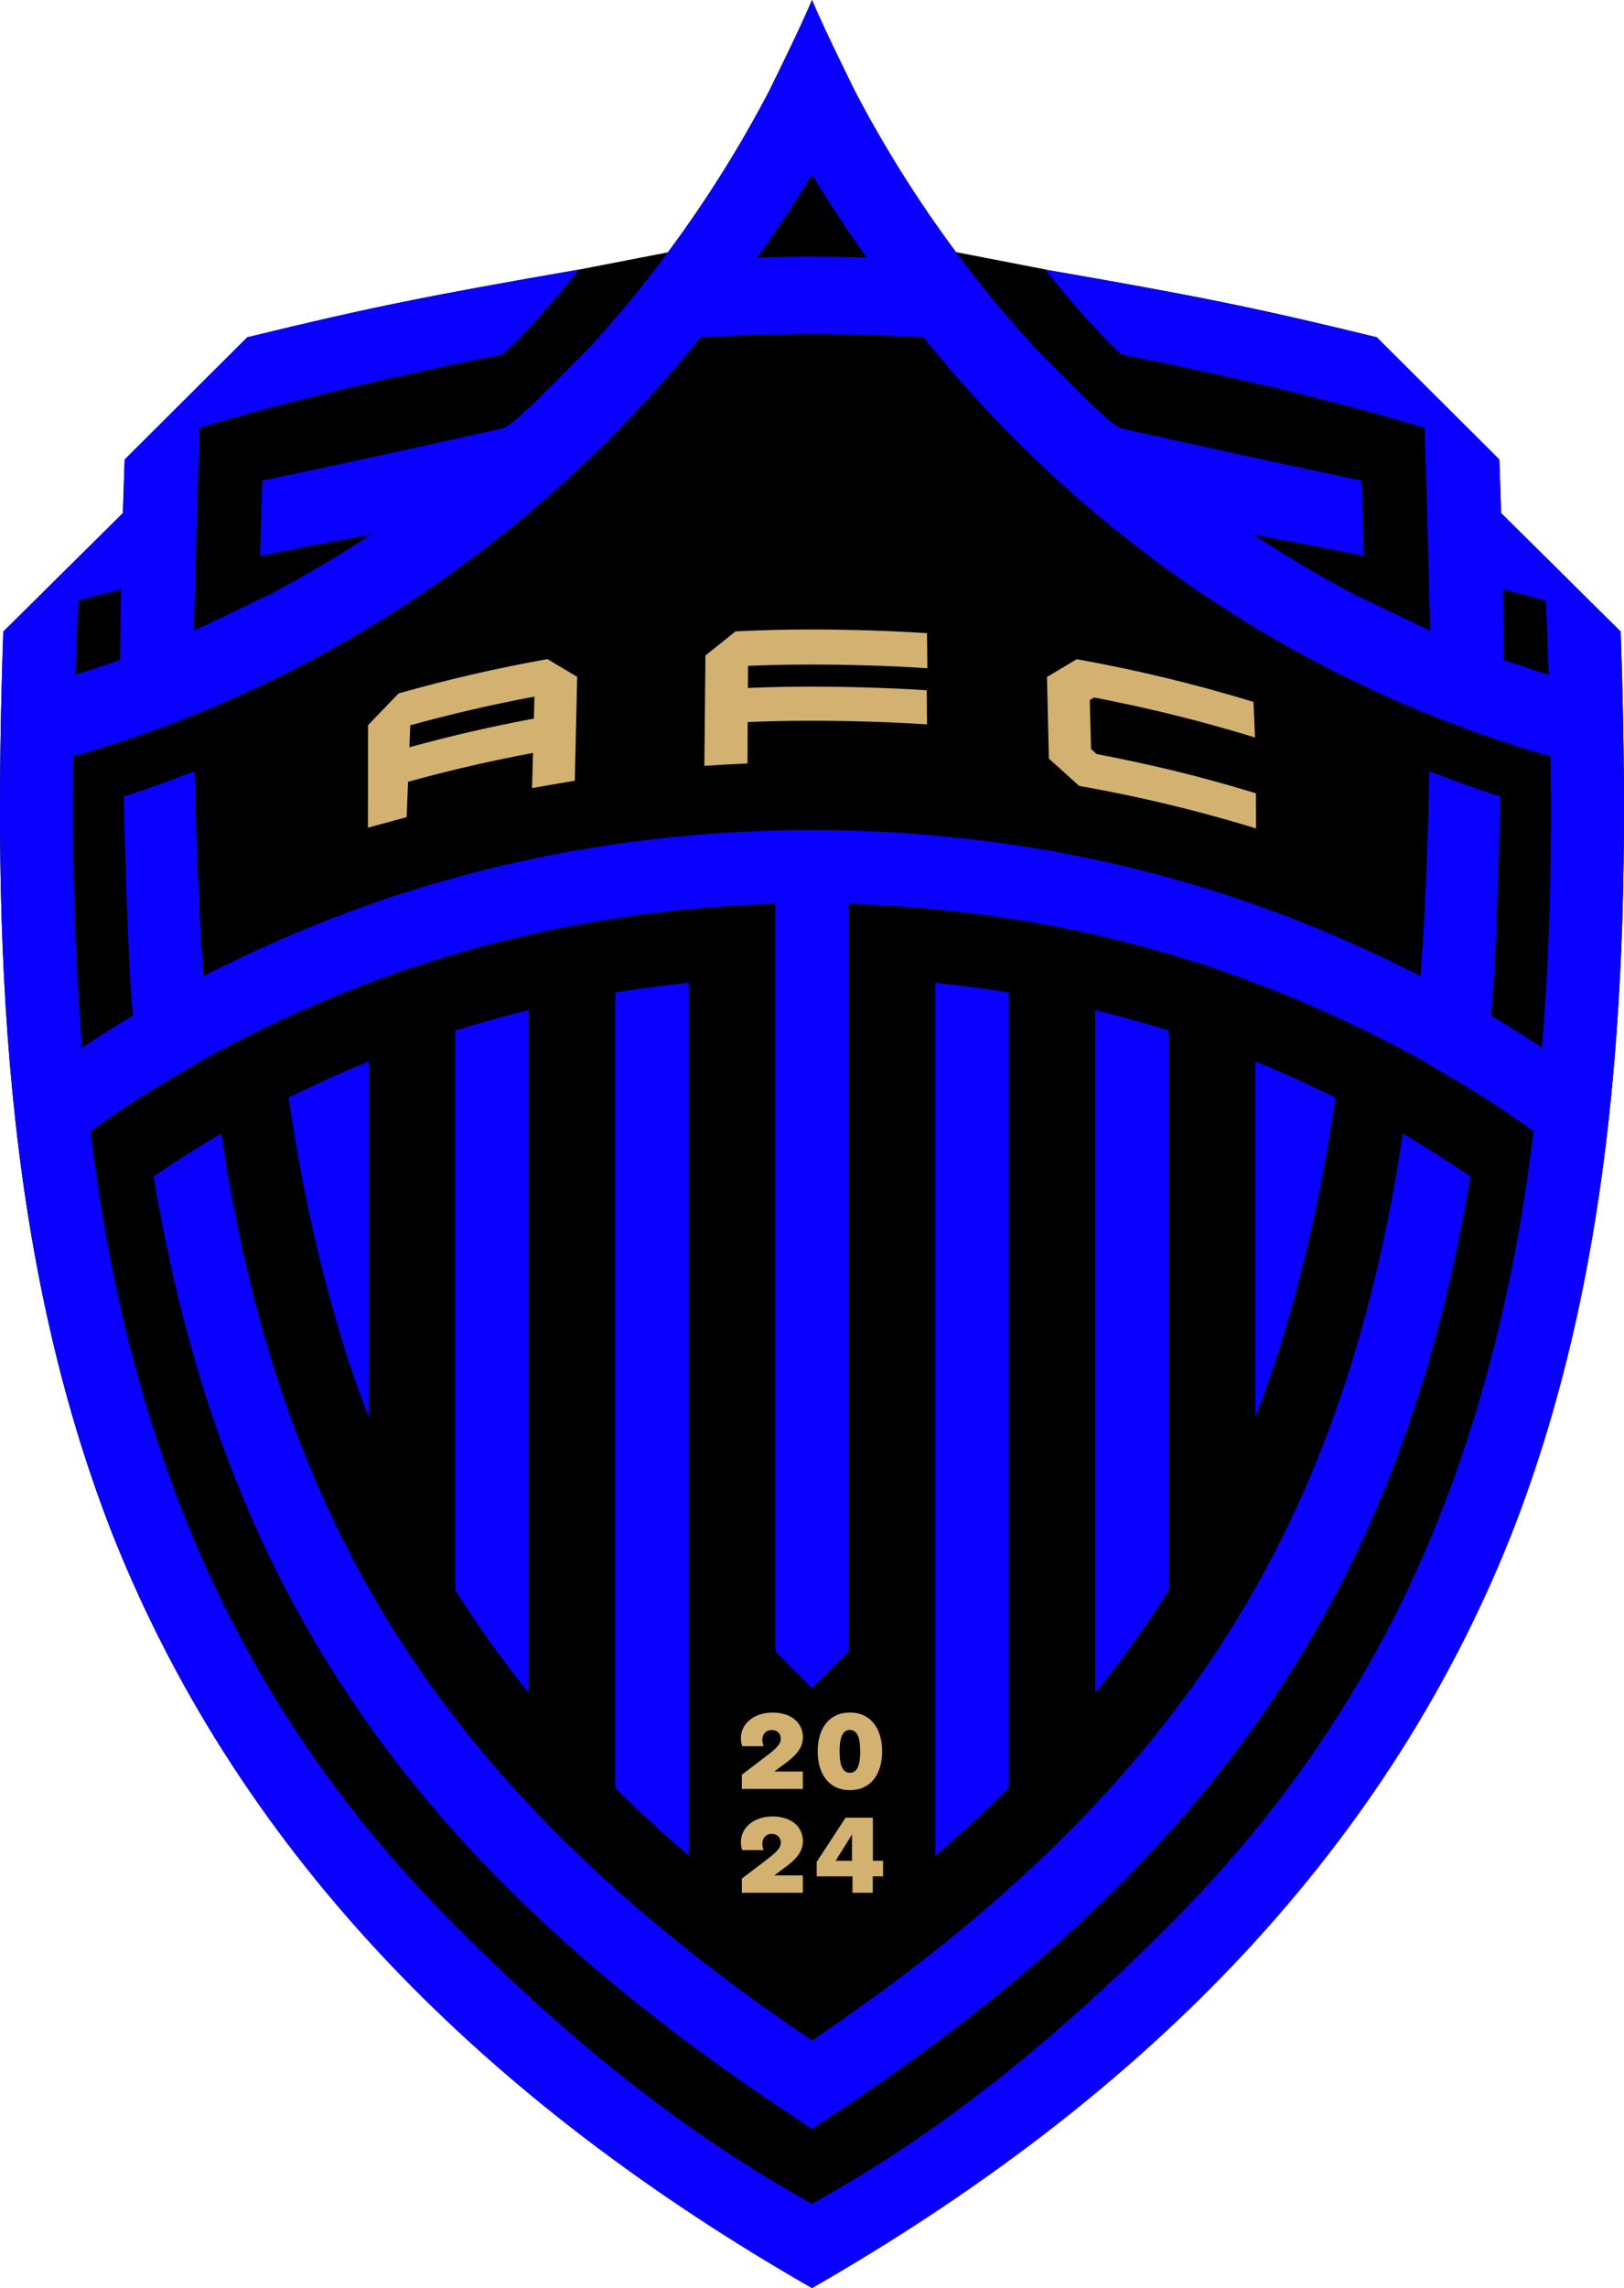 <svg xmlns="http://www.w3.org/2000/svg" width="71" height="100" viewBox="0 0 71 100" fill="none"><g clip-path="url(#clip0_181_254)"><path d="M70.855 27.604L65.627 22.422C65.604 21.652 65.578 20.871 65.549 20.085V20.082L60.191 14.74C54.715 13.402 52.16 12.906 45.736 11.789L45.726 11.781L41.797 11.019C40.154 8.812 38.683 6.473 37.404 4.033C37.384 3.992 36.029 1.271 35.501 0.001L35.499 0.004C34.968 1.274 33.616 3.993 33.596 4.034C32.314 6.477 30.843 8.819 29.197 11.029L25.308 11.783C18.853 12.906 16.297 13.402 10.809 14.743L5.45 20.085V20.088C5.422 20.874 5.396 21.655 5.372 22.425L0.144 27.604C-0.311 41.004 0.06 54.748 4.974 67.194C10.621 81.296 21.381 91.908 35.499 99.999C49.618 91.907 60.378 81.295 66.025 67.194C70.939 54.748 71.31 41.003 70.855 27.604Z" fill="black"></path><path d="M33.384 76.319C33.349 76.231 33.329 76.136 33.329 76.031C33.329 75.802 33.48 75.61 33.74 75.61C34.001 75.61 34.136 75.788 34.136 75.99C34.136 76.255 33.881 76.465 33.43 76.804L32.433 77.563V78.184H35.099V77.425H33.851L34.397 77.019C34.808 76.707 35.103 76.379 35.103 75.926C35.103 75.291 34.587 74.847 33.77 74.847C33.029 74.847 32.392 75.286 32.392 75.968C32.392 76.082 32.407 76.196 32.452 76.319H33.384V76.319Z" fill="#D3B271"></path><path d="M37.157 78.239C38.064 78.239 38.566 77.543 38.566 76.543C38.566 75.542 38.064 74.846 37.157 74.846C36.251 74.846 35.749 75.541 35.749 76.543C35.749 77.544 36.251 78.239 37.157 78.239ZM37.157 75.606C37.508 75.606 37.608 76.012 37.608 76.543C37.608 77.073 37.508 77.48 37.157 77.48C36.806 77.48 36.706 77.073 36.706 76.543C36.706 76.012 36.806 75.606 37.157 75.606Z" fill="#D3B271"></path><path d="M33.384 80.858C33.349 80.771 33.329 80.676 33.329 80.57C33.329 80.342 33.48 80.15 33.74 80.15C34.001 80.15 34.136 80.329 34.136 80.53C34.136 80.794 33.881 81.005 33.43 81.344L32.433 82.103V82.724H35.099V81.965H33.851L34.397 81.558C34.808 81.247 35.103 80.918 35.103 80.466C35.103 79.831 34.587 79.387 33.77 79.387C33.029 79.387 32.392 79.826 32.392 80.507C32.392 80.621 32.407 80.736 32.452 80.859H33.384V80.858Z" fill="#D3B271"></path><path d="M37.27 82.723H38.157V82.005H38.608V81.324H38.162V79.441H36.969L35.706 81.374V82.005H37.27V82.722V82.723ZM37.249 81.324H36.533L37.249 80.177V81.324Z" fill="#D3B271"></path><path d="M54.766 34.628C52.475 33.93 50.281 33.401 47.944 32.956C47.863 32.882 47.782 32.806 47.701 32.732C47.682 32.019 47.663 31.307 47.644 30.594C47.707 30.557 47.771 30.521 47.834 30.485C50.146 30.926 52.439 31.492 54.704 32.181L54.868 32.231L54.802 30.677L54.72 30.652C52.216 29.889 49.677 29.278 47.118 28.819L47.073 28.811L45.773 29.587L45.856 33.156C45.856 33.156 46.733 33.941 47.151 34.322L47.177 34.345L47.212 34.352C49.791 34.814 52.226 35.388 54.751 36.157L54.914 36.207L54.908 34.673L54.766 34.627L54.766 34.628Z" fill="#D3B271"></path><path d="M35.45 29.043C36.956 29.043 38.911 29.094 40.413 29.197L40.544 29.206L40.529 27.673L40.417 27.666C38.913 27.563 36.958 27.511 35.451 27.511C34.366 27.511 33.282 27.538 32.198 27.592L32.159 27.593L30.84 28.649V28.706C30.825 30.16 30.794 33.473 30.794 33.473L30.925 33.464C31.471 33.427 32.018 33.396 32.564 33.372L32.679 33.368C32.679 33.368 32.685 32.031 32.688 31.557C33.608 31.519 34.529 31.499 35.45 31.499C36.951 31.499 38.901 31.55 40.399 31.652L40.529 31.661L40.515 30.169L40.403 30.162C38.903 30.06 36.952 30.009 35.449 30.009C34.532 30.009 33.614 30.029 32.697 30.067C32.699 29.745 32.701 29.423 32.704 29.102C33.618 29.064 34.533 29.044 35.449 29.044V29.043H35.45Z" fill="#D3B271"></path><path d="M23.934 28.806L23.889 28.814C21.728 29.2 19.582 29.694 17.458 30.298L17.426 30.307L16.09 31.692L16.086 36.172L17.779 35.713C17.779 35.713 17.821 34.654 17.839 34.169C18.593 33.96 19.349 33.765 20.109 33.584C21.169 33.331 22.233 33.106 23.302 32.906C23.29 33.368 23.261 34.445 23.261 34.445C23.261 34.445 24.489 34.225 25.03 34.139L25.13 34.123L25.132 34.022C25.163 32.689 25.234 29.582 25.234 29.582L23.934 28.806ZM23.202 31.431C21.446 31.762 19.702 32.165 17.971 32.639C17.947 32.645 17.922 32.653 17.898 32.659C17.91 32.34 17.923 32.019 17.935 31.7C19.731 31.204 21.543 30.785 23.366 30.444C23.358 30.765 23.349 31.086 23.34 31.407C23.294 31.415 23.246 31.424 23.2 31.432H23.202V31.431Z" fill="#D3B271"></path><path d="M23.116 73.987V44.147C22.028 44.411 20.956 44.707 19.901 45.038V69.49C20.392 70.275 20.909 71.048 21.456 71.811C21.981 72.544 22.534 73.269 23.116 73.987Z" fill="#0900FF"></path><path d="M30.112 42.95C29.028 43.06 27.957 43.203 26.897 43.378V78.145C27.9 79.137 28.97 80.12 30.112 81.097V42.95Z" fill="#0900FF"></path><path d="M16.121 61.912V46.389C16.121 46.389 15.19 46.758 14.218 47.206C13.939 47.335 12.713 47.916 12.616 47.964C12.623 48.007 12.629 48.05 12.636 48.093C13.896 56.73 16.122 61.913 16.122 61.913H16.121V61.912Z" fill="#0900FF"></path><path d="M51.098 69.49V45.038C50.043 44.707 48.971 44.411 47.883 44.147V73.987C48.464 73.269 49.017 72.545 49.543 71.811C50.09 71.048 50.607 70.275 51.098 69.49Z" fill="#0900FF"></path><path d="M44.103 43.378C43.043 43.203 41.971 43.06 40.888 42.95V81.097C42.029 80.12 43.1 79.137 44.103 78.145V43.378Z" fill="#0900FF"></path><path d="M58.385 47.964C58.288 47.916 57.061 47.335 56.782 47.206C55.811 46.758 54.88 46.389 54.88 46.389V61.912C54.88 61.912 57.105 56.729 58.366 48.093C58.373 48.049 58.379 48.007 58.386 47.963H58.385V47.964Z" fill="#0900FF"></path><path d="M61.329 49.545H61.327C60.716 53.615 59.849 57.364 58.672 60.857C58.487 61.406 58.294 61.947 58.095 62.483C57.273 64.682 56.319 66.782 55.217 68.802C55.106 69.005 54.994 69.207 54.88 69.407C53.77 71.368 52.515 73.257 51.099 75.088C50.261 76.171 49.369 77.236 48.413 78.284C48.238 78.476 48.062 78.666 47.884 78.856C46.714 80.105 45.455 81.331 44.103 82.541C43.086 83.451 42.014 84.353 40.888 85.246C39.93 86.005 38.931 86.761 37.891 87.512C37.632 87.698 36.049 88.81 35.499 89.181C34.95 88.81 33.367 87.699 33.108 87.512C32.068 86.761 31.069 86.005 30.111 85.246C28.984 84.352 27.913 83.451 26.896 82.541C25.543 81.331 24.286 80.104 23.115 78.856C22.937 78.667 22.76 78.476 22.586 78.284C21.631 77.236 20.738 76.171 19.9 75.088C18.483 73.257 17.229 71.368 16.119 69.407C16.005 69.207 15.893 69.004 15.782 68.802C14.68 66.782 13.725 64.682 12.904 62.483C12.704 61.947 12.511 61.406 12.326 60.857C11.149 57.364 10.283 53.615 9.672 49.544H9.67C8.658 50.135 7.672 50.759 6.715 51.414L6.714 51.416C7.394 55.485 8.342 59.284 9.621 62.862C10.668 65.791 11.937 68.571 13.458 71.226C15.739 75.209 18.586 78.906 22.084 82.409C25.408 85.739 29.317 88.893 33.892 91.97C34.128 92.13 35.471 93.019 35.499 93.038C35.528 93.019 36.87 92.13 37.107 91.97C41.681 88.894 45.59 85.739 48.915 82.409C52.412 78.906 55.26 75.209 57.541 71.226C59.062 68.571 60.331 65.791 61.378 62.862C62.657 59.284 63.605 55.485 64.285 51.416L64.283 51.414C63.326 50.758 62.34 50.135 61.329 49.544V49.545Z" fill="#0900FF"></path><path d="M70.856 27.603L65.627 22.423C65.604 21.652 65.579 20.872 65.55 20.085L65.549 20.083L60.192 14.74C54.703 13.399 52.148 12.905 45.691 11.781C45.691 11.781 47.409 13.981 49.021 15.489C49.021 15.489 56.536 16.922 62.281 18.697C62.321 19.694 62.51 26.706 62.521 27.563L59.288 26.016C57.745 25.208 56.247 24.322 54.799 23.364C56.268 23.629 58.131 23.978 59.629 24.296C59.614 23.697 59.535 21.054 59.532 20.998C55.822 20.243 48.959 18.705 48.959 18.705C48.811 18.575 48.804 18.854 45.195 15.141L45.193 15.139C44.171 14.021 43.196 12.858 42.271 11.653L42.269 11.65C40.437 9.258 38.806 6.709 37.404 4.036C37.383 3.994 36.029 1.272 35.501 0.003V0.005L35.499 0.003C34.972 1.272 33.618 3.994 33.597 4.036C32.195 6.709 30.565 9.258 28.732 11.65L28.73 11.653C27.805 12.859 26.83 14.022 25.808 15.139L25.806 15.141C22.196 18.855 22.19 18.576 22.041 18.705C22.041 18.705 15.179 20.244 11.469 20.998C11.467 21.055 11.386 23.697 11.371 24.296C12.87 23.979 14.732 23.63 16.202 23.364C14.754 24.323 13.256 25.208 11.713 26.016L8.48 27.563C8.49 26.706 8.68 19.694 8.72 18.697C14.464 16.921 21.979 15.489 21.98 15.489C23.591 13.982 25.309 11.782 25.309 11.781C18.853 12.906 16.297 13.4 10.809 14.74L5.452 20.083L5.45 20.085C5.422 20.872 5.397 21.652 5.373 22.423L0.144 27.603C-0.31 41.003 0.062 54.748 4.974 67.195C10.62 81.298 21.38 91.909 35.499 99.999C49.618 91.909 60.379 81.298 66.025 67.195C70.938 54.748 71.309 41.003 70.855 27.603H70.856ZM67.581 26.242C67.63 27.332 67.673 28.414 67.708 29.486C67.049 29.283 66.395 29.066 65.747 28.836C65.741 27.822 65.727 26.794 65.707 25.752C66.33 25.911 66.954 26.074 67.581 26.242ZM35.499 7.626C36.248 8.867 37.048 10.076 37.896 11.254C37.102 11.232 36.304 11.218 35.514 11.212H35.483C34.693 11.217 33.895 11.232 33.101 11.254C33.95 10.076 34.75 8.867 35.498 7.626H35.499ZM3.419 26.242C4.045 26.073 4.67 25.911 5.293 25.752C5.273 26.794 5.26 27.822 5.253 28.836C4.605 29.066 3.95 29.283 3.292 29.486C3.327 28.414 3.369 27.333 3.419 26.242ZM59.362 73.566C57.209 77.209 54.555 80.668 51.29 83.958C47.463 87.815 42.793 91.997 37.108 95.385C36.581 95.699 36.044 96.011 35.5 96.321C34.956 96.011 34.42 95.699 33.893 95.385C28.207 91.997 23.538 87.815 19.71 83.958C16.446 80.668 13.792 77.209 11.639 73.566C7.311 66.302 4.961 57.907 3.959 49.435C4.69 48.91 5.438 48.403 6.202 47.913C6.41 47.78 8.408 46.566 9.225 46.118H9.226C17.086 41.876 25.084 39.782 33.893 39.498V72.165L35.5 73.779L37.108 72.165V39.498C45.918 39.782 53.915 41.876 61.774 46.117H61.776C62.593 46.567 64.591 47.78 64.799 47.914C65.562 48.403 66.31 48.91 67.042 49.436C66.04 57.907 63.689 66.303 59.362 73.567V73.566ZM67.412 45.789C66.682 45.301 65.938 44.83 65.182 44.375C65.41 42.378 65.571 35.866 65.589 34.803C64.514 34.468 63.54 34.103 62.492 33.707C62.432 36.456 62.313 39.976 62.101 42.656C53.892 38.449 45.133 36.301 35.499 36.269C25.866 36.301 17.108 38.449 8.898 42.656C8.686 39.976 8.567 36.457 8.507 33.707C7.459 34.103 6.485 34.468 5.41 34.803C5.428 35.865 5.589 42.378 5.817 44.375C5.061 44.83 4.317 45.301 3.587 45.789C3.234 41.441 3.159 37.57 3.209 33.052C3.897 32.856 4.58 32.645 5.257 32.422H5.259C6.341 32.065 7.41 31.673 8.462 31.25H8.465C15.516 28.417 21.909 24.072 27.182 18.635C28.391 17.392 29.538 16.091 30.629 14.736C32.295 14.641 33.88 14.592 35.499 14.582C37.118 14.592 38.704 14.64 40.37 14.736C41.46 16.091 42.608 17.392 43.817 18.635C49.09 24.072 55.483 28.416 62.534 31.249H62.536C63.588 31.673 64.656 32.064 65.74 32.421H65.742C66.419 32.645 67.102 32.856 67.79 33.052C67.841 37.57 67.765 41.441 67.412 45.789Z" fill="#0900FF"></path></g><defs><clipPath id="clip0_181_254"><rect width="71" height="100" fill="white"></rect></clipPath></defs></svg>
